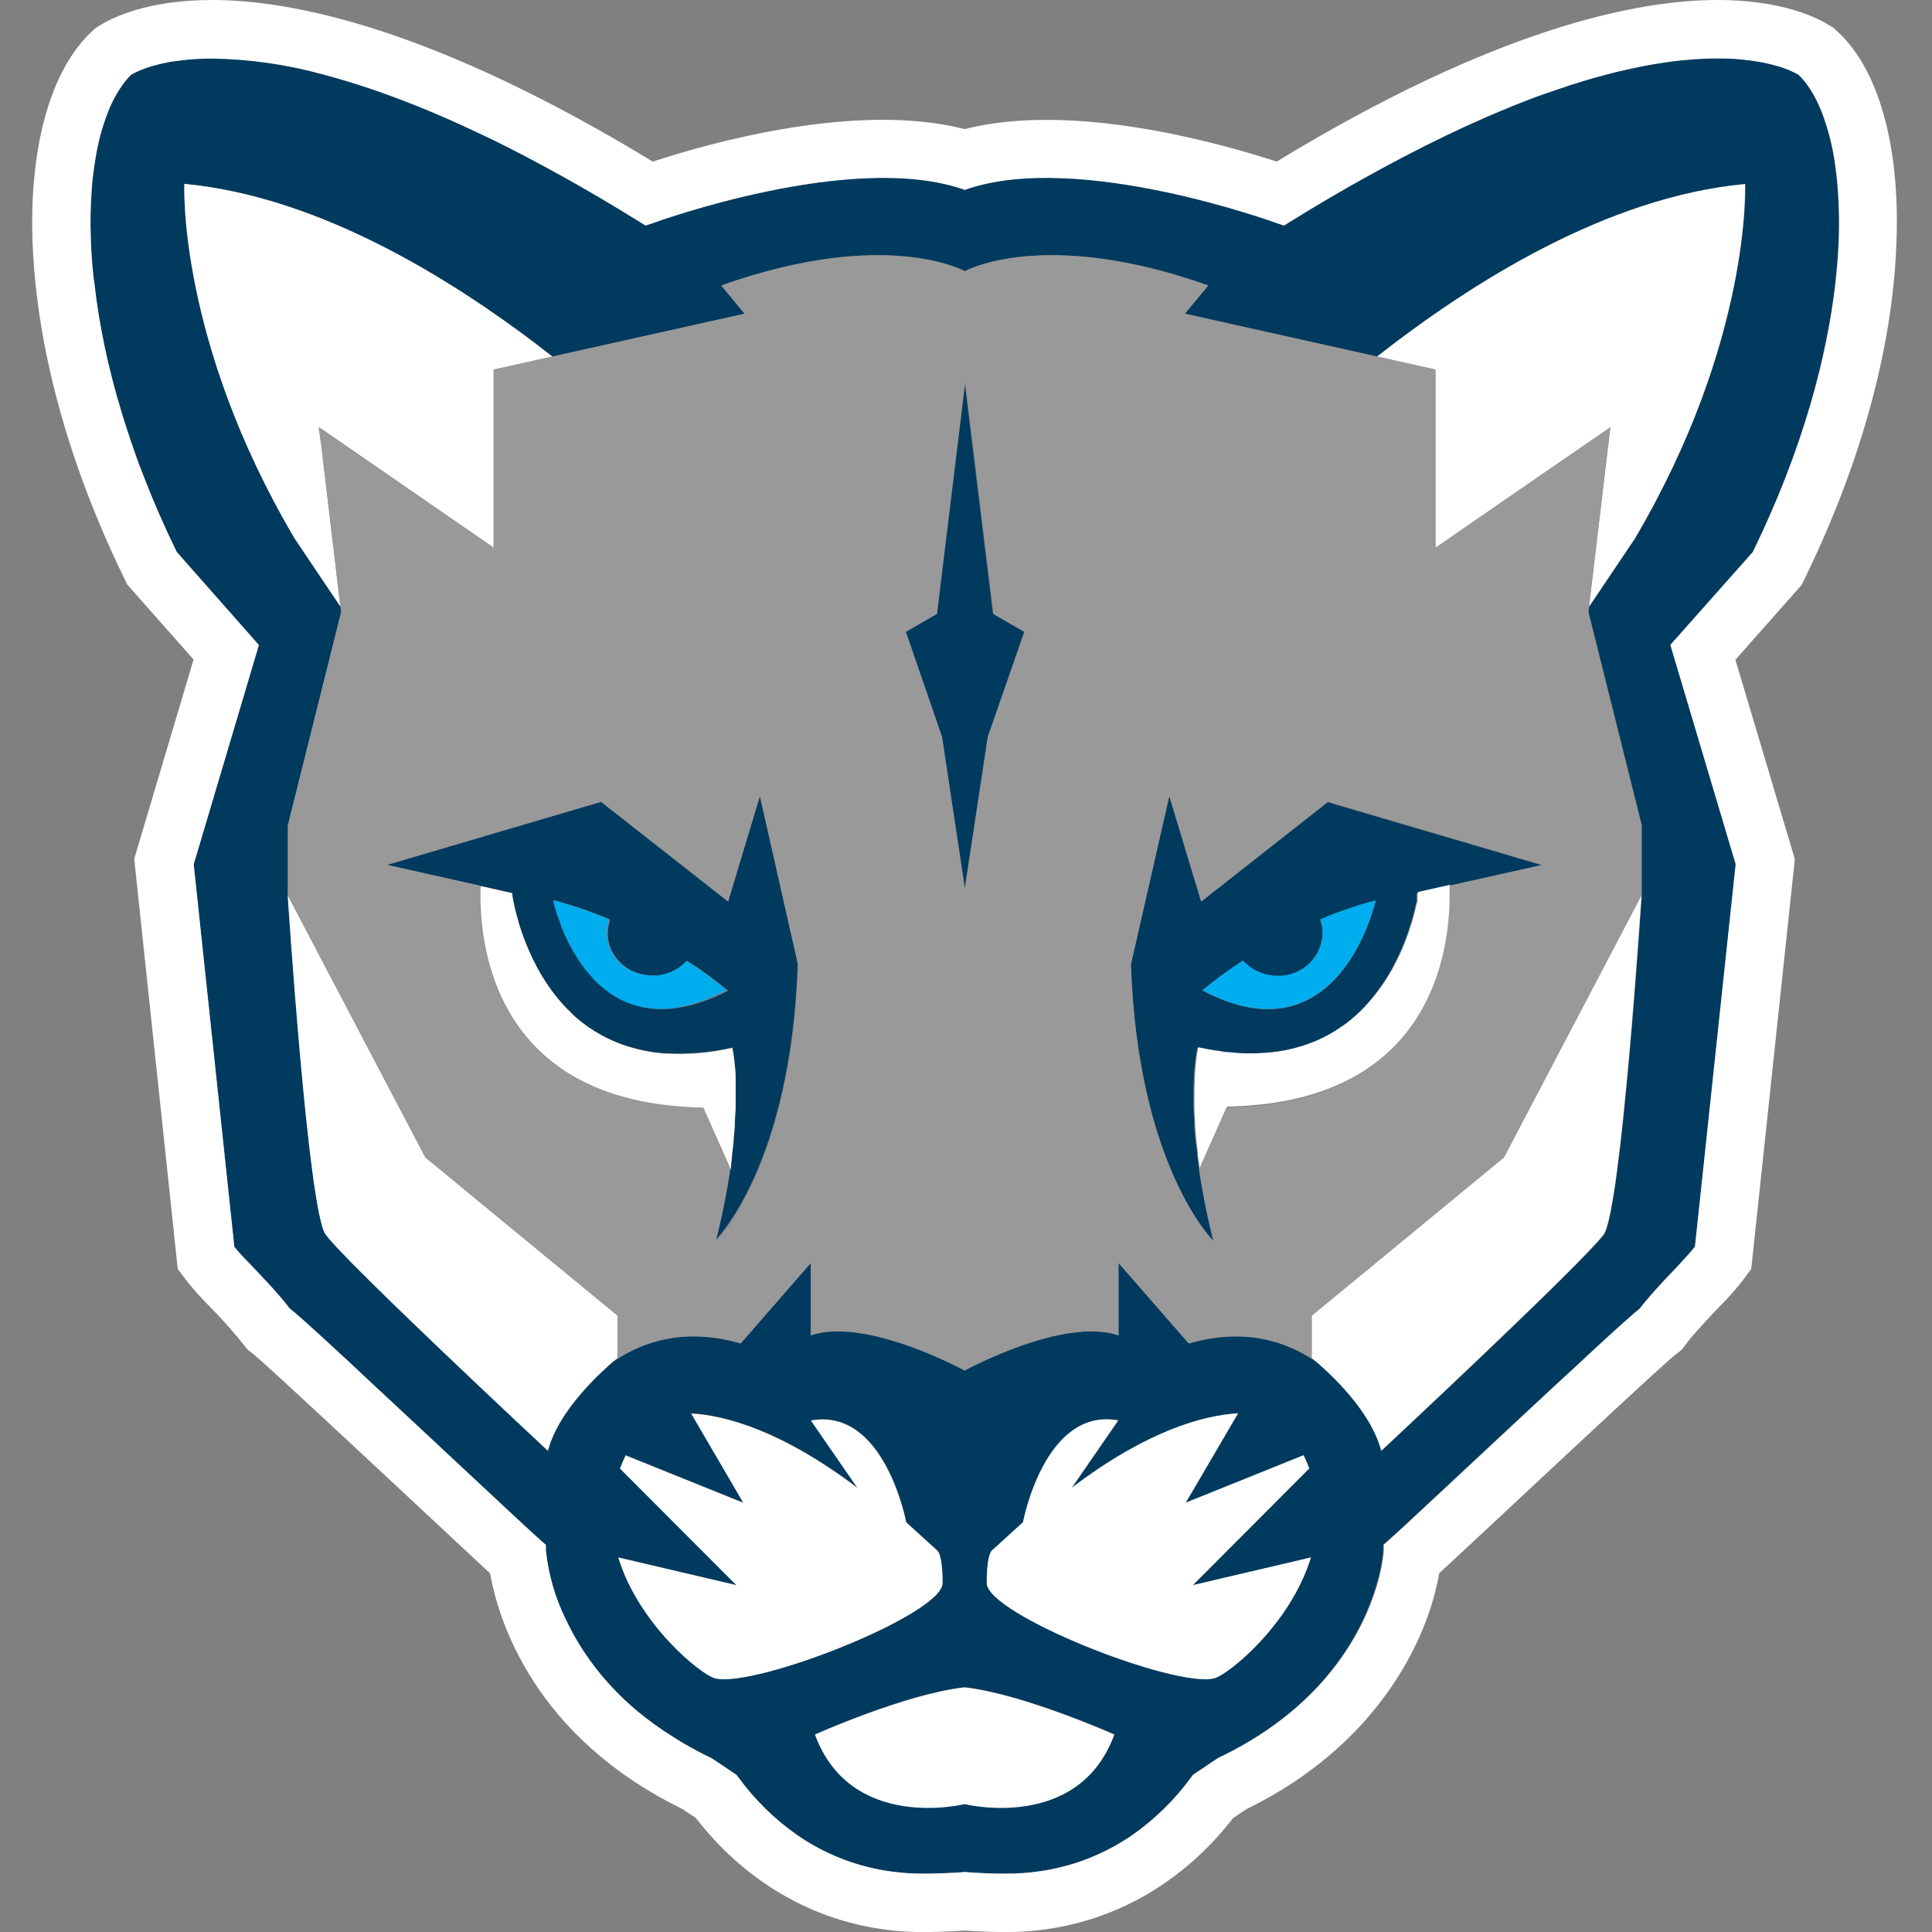 <svg width="618" height="618" viewBox="0 0 618 618" fill="none" xmlns="http://www.w3.org/2000/svg">
<rect x="0" y="0" width="618" height="618" fill="#808080" stroke="none"/>
<g clip-path="url(#clip0_11320_32693)">
<path d="M419.591 420.85L481.113 370.23L419.591 420.85V434.406H419.615H419.591V420.85Z" fill="#002A4E"/>
<path d="M481.989 159.452L459.162 175.149L481.989 159.452Z" fill="#002A4E"/>
<path d="M587.512 57.215C587.342 55.657 587.172 54.124 586.953 52.664C586.166 46.835 584.704 41.118 582.596 35.628C581.633 33.183 580.452 30.829 579.068 28.595C578.463 27.657 577.805 26.755 577.096 25.894C576.522 25.168 575.895 24.485 575.222 23.849L573.835 23.095L572.083 22.316C571.402 22.048 570.574 21.732 569.649 21.416L568.14 20.978C566.299 20.449 564.43 20.018 562.543 19.688C558.17 18.945 553.74 18.587 549.304 18.617C547.065 18.617 544.631 18.617 542.003 18.885C539.375 19.152 536.625 19.347 533.68 19.736C530.735 20.126 527.596 20.686 524.262 21.343C520.928 22 517.448 22.803 513.748 23.776C511.315 24.433 508.735 25.139 506.107 25.942L502.067 27.208C499.366 28.084 496.543 29.033 493.647 30.079C490.751 31.126 487.757 32.27 484.666 33.486C481.576 34.703 478.412 36.042 475.127 37.478C466.974 41.031 458.091 45.192 448.868 50.108C445.12 52.055 441.275 54.148 437.332 56.339C429.447 60.719 421.164 65.586 412.484 70.94L410.635 72.084L408.591 71.403C408.128 71.232 344.391 47.869 308.519 60.67C272.672 47.869 208.934 71.232 208.472 71.403L206.403 72.084L204.578 70.94C200.295 68.336 196.036 65.708 191.899 63.274C187.762 60.841 183.722 58.407 179.731 56.314C175.739 54.221 171.943 52.031 168.195 50.084C164.447 48.137 160.894 46.263 157.244 44.535C153.593 42.807 150.235 41.177 146.876 39.668C140.159 36.626 133.808 33.998 127.821 31.734C123.375 30.047 119.084 28.546 114.947 27.232C110.81 25.918 106.916 24.774 103.265 23.801C91.721 20.584 79.814 18.85 67.832 18.641C64.152 18.63 60.477 18.874 56.831 19.371L54.593 19.712C52.706 20.045 50.837 20.476 48.995 21.002L47.511 21.44C45.956 21.937 44.442 22.555 42.984 23.29L41.938 23.874C41.28 24.499 40.662 25.166 40.088 25.869C37.775 28.819 35.921 32.101 34.588 35.604C33.403 38.663 32.435 41.802 31.692 44.998C31.132 47.431 30.645 49.865 30.256 52.615C29.867 55.365 29.526 58.212 29.331 61.279C28.976 66.308 28.894 71.353 29.088 76.392C29.088 78.971 29.331 81.77 29.575 84.739C29.721 86.564 29.915 88.438 30.134 90.385C30.791 96.494 31.862 103.259 33.395 110.657C34.831 117.545 36.73 124.967 39.163 132.877C40.21 136.332 41.378 139.886 42.668 143.512C43.738 146.554 44.858 149.644 46.099 152.808C49.044 160.377 52.475 168.286 56.491 176.512L81.119 204.426L82.02 205.424L82.799 206.3L82.093 208.733L61.918 276.462L74.913 398.777C75.765 399.921 77.712 401.989 80.121 404.496L81.338 405.786C83.772 408.438 86.692 411.432 89.175 414.303C90.416 415.715 91.608 417.126 92.533 418.416C94.261 419.779 99.834 424.719 107.135 431.485L111.491 435.622L119.279 442.923L125.971 449.153L139.721 461.978L143.104 465.142C157.706 478.698 170.288 490.55 173.087 492.983L174.547 494.249V495.173V496.171C175.392 503.968 177.625 511.551 181.142 518.561C181.921 520.191 182.773 521.871 183.746 523.574C186.438 528.3 189.576 532.757 193.116 536.886C196.485 540.749 200.173 544.323 204.14 547.57C207.502 550.34 211.038 552.892 214.726 555.211C217.306 556.842 220.056 558.448 222.976 560.079C224.437 560.858 225.946 561.612 227.503 562.342L227.819 562.512L228.087 562.683L235.023 567.355L235.68 567.793L236.167 568.426C241.371 575.604 247.728 581.87 254.979 586.971C264.013 593.227 274.408 597.24 285.302 598.676C288.617 599.123 291.959 599.342 295.304 599.333H296.813C299.588 599.333 303.433 599.163 306.085 598.993C307.132 598.993 308.008 598.993 308.519 598.798C309.566 598.944 311.975 599.066 314.579 599.187C317.183 599.309 319.957 599.333 321.734 599.333C328.862 599.352 335.954 598.328 342.785 596.291C345.406 595.507 347.975 594.556 350.475 593.444C354.588 591.648 358.517 589.455 362.205 586.898C369.457 581.797 375.813 575.531 381.017 568.353L381.212 568.085L381.48 567.72L382.137 567.282L389.097 562.61L389.365 562.439L389.657 562.269C439.303 538.565 442.345 497.729 442.467 496.025V494.103L443.903 492.837C447.991 489.284 473.107 465.629 494.425 445.868C497.759 442.728 501.021 439.711 504.16 436.888L509.976 431.509C517.277 424.744 522.802 419.803 524.578 418.441C526.549 415.837 529.202 412.868 531.879 409.972L535.822 405.81L537.038 404.52L539.253 402.086L540.202 401.04C541.103 400.067 541.808 399.263 542.222 398.606L543.609 385.586L555.242 276.291L535.067 208.563L534.58 206.908L534.361 206.154L535.432 204.937L535.968 204.426L560.669 176.512C564.66 168.286 568.124 160.385 571.061 152.808C583.837 120.051 587.488 93.817 588.096 76.392C588.324 69.993 588.129 63.587 587.512 57.215ZM228.817 536.862C224.437 535.815 204.481 519.826 197.813 498.191L235.583 507.05L198.372 469.693C198.883 468.306 199.492 466.894 200.173 465.483L237.846 480.669L221.151 452.074C232.176 452.731 250.087 457.525 274.351 475.899L259.457 454.337C283.039 450.054 289.926 486.899 289.926 486.899L299.661 495.758C299.661 495.758 301.559 496.366 301.559 506.344C301.559 516.322 241.74 539.953 228.817 536.862ZM308.568 576.968C308.568 576.968 272.209 586.046 260.698 554.749C260.698 554.749 289.731 541.802 308.568 539.66C327.429 541.802 356.438 554.749 356.438 554.749C344.951 586.046 308.568 576.968 308.568 576.968ZM388.343 536.862C375.42 539.953 315.674 516.419 315.674 506.417C315.674 496.415 317.548 495.831 317.548 495.831L327.283 486.972C327.283 486.972 334.17 450.127 357.727 454.41L342.858 475.972C367.194 457.598 385.033 452.804 396.057 452.147L379.314 480.742L417.011 465.556C417.717 466.967 418.301 468.379 418.836 469.766L381.602 507.05L419.372 498.191C412.752 519.778 392.723 535.815 388.343 536.862ZM522.972 172.277L508.37 193.985L508.151 195.811L525.187 263.953V286.367C525.187 286.367 518.616 387.582 513.018 394.956C505.717 404.69 441.932 464.071 441.932 464.071C438.573 451.076 425.066 438.908 420.929 435.427C411.195 428.808 397.761 424.695 380.36 429.733L357.776 403.985V427.153C340.181 421.093 308.568 438.396 308.568 438.396C308.568 438.396 276.93 421.093 259.359 427.153V403.985L236.873 429.733C219.496 424.695 206.111 428.784 196.328 435.403C192.215 438.859 178.684 451.051 175.301 464.071C175.301 464.071 111.613 404.617 104.239 394.956C98.593 387.655 92.071 286.367 92.071 286.367V263.953L109.106 195.811L108.887 193.985L94.285 172.277C56.685 108.711 58.973 58.821 58.973 58.821C103.046 62.958 146.438 90.312 176.737 114.04L238.26 100.314L230.788 91.286C283.501 72.595 308.665 86.735 308.665 86.735C308.665 86.735 333.805 72.595 386.542 91.286L379.046 100.314L440.593 114.04C470.892 90.312 514.26 62.934 558.333 58.821C558.236 58.821 560.45 108.711 522.972 172.277Z" fill="#003A5F"/>
<path d="M232.906 288.387L192.264 256.482L123.757 276.657L153.52 283.301L163.693 285.588C163.693 285.588 163.693 285.807 163.693 286.197C163.768 286.794 163.873 287.387 164.009 287.973C164.179 288.874 164.423 290.017 164.739 291.332C165.056 292.646 165.396 293.765 165.81 295.274C166.942 299 168.349 302.636 170.02 306.152C170.442 307.029 170.88 307.905 171.334 308.781C172.557 311.11 173.923 313.361 175.423 315.522C177.277 318.212 179.37 320.729 181.677 323.042H181.799C182.626 323.845 183.454 324.648 184.233 325.476L186.204 327.082C191.316 331.022 197.192 333.857 203.459 335.405L205.138 335.819C207.592 336.351 210.08 336.709 212.585 336.889H213.217C220.229 337.256 227.257 336.641 234.098 335.064C234.366 336.476 234.585 337.912 234.755 339.42C234.755 339.42 234.755 339.591 234.755 339.688C234.926 341.124 235.047 342.584 235.12 344.044C235.12 344.215 235.12 344.385 235.12 344.555C235.12 345.991 235.12 347.451 235.12 348.912V349.544C235.12 350.98 235.12 352.44 235.12 353.901C235.109 354.128 235.109 354.355 235.12 354.582C235.12 356.042 234.974 357.527 234.877 358.987C234.889 359.198 234.889 359.409 234.877 359.62C234.877 361.104 234.658 362.589 234.512 364.049C234.512 364.219 234.512 364.39 234.512 364.56C234.366 366.069 234.195 367.553 234.001 369.014V369.379C233.806 370.887 233.611 372.372 233.392 373.832C232.245 381.538 230.709 389.181 228.793 396.733C228.793 396.733 252.983 373.005 255.173 308.294L243.005 254.438L232.906 288.387ZM202.315 321.241C201.336 320.907 200.377 320.517 199.443 320.073C197.997 319.367 196.606 318.554 195.281 317.639C193.991 316.734 192.771 315.734 191.631 314.646C191.047 314.11 190.512 313.551 189.976 312.991C189.898 312.921 189.832 312.839 189.781 312.748C188.852 311.755 187.975 310.715 187.153 309.633L186.423 308.61C185.985 308.002 185.571 307.418 185.182 306.81C183.049 303.469 181.239 299.932 179.779 296.248V295.955C179.195 294.495 178.733 293.157 178.343 292.013C177.954 290.869 177.711 289.896 177.516 289.214V289.02C177.455 288.812 177.406 288.6 177.37 288.387C177.362 288.265 177.362 288.143 177.37 288.022C178.952 288.436 180.485 288.898 182.018 289.36C185.084 290.285 188.029 291.307 190.901 292.427C192.337 292.962 193.724 293.522 195.111 294.106C195.111 294.252 195.111 294.422 195.111 294.568C194.676 295.838 194.446 297.169 194.43 298.511C194.421 300.787 195.026 303.023 196.182 304.984C197.565 307.316 199.582 309.206 201.998 310.436C204.14 311.496 206.496 312.053 208.886 312.066C209.428 312.103 209.973 312.103 210.516 312.066C211.575 311.96 212.619 311.74 213.631 311.409C214.119 311.256 214.598 311.077 215.067 310.874C216.917 310.071 218.576 308.885 219.934 307.394C224.46 310.281 228.793 313.459 232.906 316.909C219.959 323.48 210.054 323.967 202.315 321.241Z" fill="#003A5F"/>
<path d="M384.23 288.387L374.033 254.633L361.743 308.489C363.958 373.2 388.124 396.928 388.124 396.928C386.209 389.378 384.682 381.734 383.548 374.027C383.354 372.592 383.135 371.107 382.94 369.623V368.893L382.405 365.047C382.405 364.634 382.405 364.196 382.283 363.782L381.991 360.35C381.991 359.937 381.991 359.499 381.991 359.085C381.991 357.552 381.796 355.994 381.747 354.461C381.747 352.83 381.747 351.176 381.747 349.594V349.423C381.747 347.817 381.747 346.235 381.894 344.556C381.882 344.5 381.882 344.442 381.894 344.386C381.894 342.828 382.113 341.271 382.283 339.762V339.64C382.453 338.107 382.672 336.622 382.964 335.162C384.717 335.552 386.444 335.868 388.124 336.136L389.584 336.33C390.801 336.525 392.017 336.647 393.186 336.768L394.597 336.89C396.155 337.012 397.688 337.085 399.172 337.109C400.657 337.133 402.433 337.109 404.04 336.963C406.992 336.789 409.923 336.357 412.801 335.673C414.042 335.381 415.234 335.04 416.403 334.675L417.4 334.335C418.252 334.067 419.08 333.751 419.834 333.434L420.807 333.045C421.854 332.583 422.9 332.096 423.898 331.585C424.896 331.074 425.869 330.49 426.819 329.905L427.622 329.394C428.303 328.956 428.96 328.494 429.617 328.032L430.396 327.472C431.223 326.839 432.075 326.182 432.83 325.501C434.555 323.984 436.181 322.358 437.697 320.633C441.404 316.382 444.508 311.641 446.921 306.542L447.359 305.666C447.894 304.523 448.405 303.379 448.843 302.259C449.305 301.14 449.695 300.045 450.084 298.974C450.084 298.706 450.279 298.438 450.352 298.195C450.717 297.149 451.033 296.151 451.325 295.226C451.763 293.79 452.104 292.452 452.396 291.284C452.567 290.651 452.688 290.067 452.81 289.531C452.932 288.996 452.81 289.166 452.932 288.996C453.053 288.826 453.078 288.339 453.126 288.047C453.136 287.877 453.136 287.706 453.126 287.536V287.122C453.126 286.927 453.126 286.757 453.126 286.611C453.113 286.514 453.113 286.416 453.126 286.319C453.126 286.149 453.126 286.027 453.126 285.93V285.662L463.299 283.374L493.062 276.73L424.531 256.555L384.23 288.387ZM384.619 316.861C388.738 313.419 393.07 310.24 397.591 307.346C398.989 308.879 400.691 310.104 402.589 310.942C404.488 311.78 406.54 312.213 408.615 312.213C412.329 312.331 415.938 310.969 418.649 308.428C421.36 305.886 422.95 302.372 423.071 298.657C423.074 297.155 422.81 295.663 422.292 294.253C428.055 291.81 433.984 289.777 440.033 288.168C440.033 288.168 428.595 340.078 384.619 316.861Z" fill="#003A5F"/>
<path d="M308.568 122.315L299.514 196.371L289.585 202.115L301.194 235.748L308.568 284.25L315.966 235.748L327.574 202.115L317.621 196.371L308.568 122.315Z" fill="#003A5F"/>
<path d="M587.902 10.197L586.587 8.98L585.079 8.055C581.185 5.622 570.039 0 549.304 0C523.556 0 478.388 9.078 408.372 51.691C389.462 45.533 342.833 32.514 308.592 41.299C274.205 32.465 227.503 45.558 208.813 51.691C138.772 9.078 93.604 0 67.832 0C47.194 0 35.926 5.646 32.032 8.08L30.548 9.004L29.258 10.197C16.262 22.365 9.375 46.702 10.397 77.074C11.2 100.315 16.895 137.915 39.601 184.714L40.721 187.001L61.918 210.973L42.935 274.734L56.856 405.908L59.971 410.021C62.168 412.746 64.508 415.354 66.98 417.833C70.709 421.591 74.243 425.538 77.566 429.66L79.172 431.68L81.046 433.165C85.208 436.474 115.117 464.461 133.078 481.18C144.297 491.669 152.133 498.995 156.757 503.254C159.41 518.172 170.677 555.382 218.352 578.697L222.563 581.52C240.888 605.102 266.636 618.024 295.304 618.024C297.738 618.024 304.211 617.878 308.519 617.538C312.851 617.878 319.324 618.024 321.734 618.024C350.426 618.024 376.174 605.077 394.475 581.52L398.71 578.697C440.885 558.108 456.801 524.207 460.354 503.254C465.002 498.97 472.936 491.572 484.326 480.937C502.116 464.315 531.879 436.523 535.992 433.262L537.963 431.729L539.472 429.733C541.906 426.448 546.578 421.58 549.961 418.003C552.511 415.479 554.908 412.805 557.14 409.996L560.182 405.908L574.127 274.807L555.12 211.046L576.317 187.074L577.437 184.787C600.216 137.89 605.935 100.364 606.641 77.122C607.76 46.604 600.897 22.244 587.902 10.197ZM571.109 152.857C568.173 160.418 564.709 168.319 560.718 176.561L535.968 204.426L535.384 205.083L534.313 206.3L534.532 207.055L535.018 208.709L555.193 276.438L543.561 385.733L542.173 398.753C541.76 399.313 541.054 400.116 540.153 401.186L539.204 402.233L536.99 404.667L535.773 405.956L531.83 410.118C529.178 413.014 526.525 415.983 524.529 418.587C522.802 419.95 517.229 424.89 509.928 431.656L504.33 436.888C501.264 439.711 498.003 442.729 494.596 445.868C473.35 465.629 448.162 489.284 444.073 492.838L442.637 494.103V496.026C442.637 497.729 439.474 538.566 389.827 562.269L389.535 562.44L389.267 562.61L382.307 567.283L381.65 567.721L381.382 568.086L381.188 568.354C375.984 575.531 369.627 581.797 362.376 586.898C358.687 589.456 354.759 591.648 350.645 593.444C348.145 594.556 345.576 595.507 342.955 596.292C336.124 598.328 329.032 599.353 321.904 599.334C320.128 599.334 317.329 599.334 314.749 599.188C312.17 599.042 309.736 598.944 308.689 598.798C308.178 598.798 307.302 598.945 306.256 598.993C303.603 599.164 299.758 599.285 296.984 599.334H295.475C292.073 599.35 288.674 599.131 285.302 598.677C274.359 597.237 263.92 593.198 254.857 586.898C247.606 581.797 241.249 575.531 236.045 568.354L235.558 567.721L234.901 567.283L227.965 562.61L227.698 562.44L227.381 562.269C225.759 561.539 224.25 560.785 222.855 560.006C219.934 558.449 217.184 556.842 214.605 555.139C210.96 552.839 207.465 550.311 204.14 547.57C200.204 544.296 196.549 540.698 193.213 536.814C189.673 532.685 186.536 528.227 183.843 523.501C182.87 521.798 182.018 520.119 181.239 518.488C177.722 511.478 175.489 503.896 174.644 496.099V495.101V494.176L173.184 492.911C170.385 490.477 157.73 478.625 143.201 465.07L139.819 461.906L126.069 449.081L119.376 442.85L111.588 435.55L107.184 431.51C99.883 424.744 94.358 419.804 92.582 418.441C91.608 417.151 90.464 415.74 89.223 414.328C86.79 411.456 83.894 408.463 81.387 405.81L80.17 404.521C77.736 402.087 75.814 399.945 74.962 398.801L61.966 276.486L82.093 208.758L82.798 206.324L82.02 205.448L81.119 204.426L56.539 176.561C52.524 168.335 49.092 160.426 46.148 152.857C44.907 149.694 43.714 146.603 42.716 143.561C41.426 139.935 40.283 136.26 39.212 132.926C36.778 125.016 34.88 117.594 33.444 110.707C31.911 103.406 30.84 96.543 30.183 90.434C29.769 88.487 29.769 86.613 29.526 84.788C29.282 81.819 29.112 79.02 29.039 76.441C28.846 71.403 28.927 66.357 29.282 61.328C29.477 58.261 29.794 55.365 30.207 52.664C30.621 49.963 31.083 47.407 31.643 45.047C32.418 41.849 33.418 38.709 34.636 35.653C35.969 32.15 37.824 28.868 40.137 25.918C40.695 25.216 41.296 24.55 41.938 23.923L43.008 23.339C44.466 22.604 45.98 21.986 47.535 21.489L49.019 21.051C50.862 20.525 52.73 20.095 54.617 19.761L56.831 19.469C60.477 18.971 64.152 18.727 67.832 18.739C79.834 18.91 91.766 20.611 103.338 23.801C107.037 24.774 110.931 25.918 115.02 27.233C119.108 28.547 123.392 30.055 127.87 31.759C133.856 34.022 140.208 36.626 146.925 39.693C150.283 41.234 153.739 42.856 157.292 44.56C160.845 46.264 164.496 48.113 168.244 50.109C171.992 52.056 175.837 54.149 179.779 56.339C183.722 58.529 187.762 60.841 191.947 63.299C196.133 65.757 200.343 68.312 204.675 71.014L206.501 72.158L208.569 71.476C209.032 71.306 272.769 47.943 308.616 60.744C344.488 47.943 408.226 71.306 408.688 71.476L410.732 72.158L412.582 71.014C421.262 65.611 429.544 60.744 437.429 56.412C441.372 54.222 445.217 52.129 448.965 50.182C458.31 45.315 467.071 41.104 475.224 37.551C478.509 36.115 481.673 34.801 484.764 33.56C487.854 32.319 490.823 31.126 493.744 30.153C496.664 29.179 499.463 28.157 502.164 27.281L506.204 26.016C508.832 25.213 511.388 24.507 513.846 23.85C517.545 22.876 521.147 22.073 524.359 21.416C527.572 20.759 530.808 20.224 533.777 19.81C536.746 19.396 539.496 19.128 542.1 18.958C544.704 18.788 547.114 18.69 549.401 18.69C553.837 18.66 558.267 19.019 562.64 19.761C564.528 20.092 566.396 20.522 568.238 21.051L569.747 21.489C570.671 21.805 571.499 22.122 572.18 22.39L573.932 23.168L575.32 23.923C575.993 24.558 576.619 25.241 577.194 25.967C577.902 26.829 578.56 27.731 579.165 28.668C580.549 30.902 581.73 33.256 582.694 35.702C584.802 41.192 586.263 46.909 587.05 52.737C587.269 54.197 587.439 55.73 587.61 57.288C588.237 63.676 588.44 70.099 588.218 76.514C587.537 93.866 583.886 120.1 571.109 152.857Z" fill="white"/>
<path d="M301.486 506.418C301.486 496.44 299.588 495.831 299.588 495.831L289.853 486.973C289.853 486.973 282.966 450.128 259.384 454.411L274.278 475.973C249.941 457.599 232.103 452.805 221.078 452.147L237.773 480.743L200.125 465.557C199.443 466.968 198.835 468.38 198.324 469.767L235.534 507.051L197.764 498.192C204.359 519.778 224.388 535.816 228.769 536.863C241.74 539.953 301.486 516.42 301.486 506.418Z" fill="white"/>
<path d="M260.698 554.871C272.209 586.167 308.568 577.09 308.568 577.09C308.568 577.09 344.951 586.167 356.438 554.871C356.438 554.871 327.429 541.924 308.568 539.782C289.731 541.802 260.698 554.871 260.698 554.871Z" fill="white"/>
<path d="M418.788 469.694C418.252 468.307 417.668 466.895 416.962 465.484L379.265 480.67L396.009 452.074C384.984 452.731 367.048 457.526 342.809 475.9L357.679 454.338C334.121 450.054 327.234 486.9 327.234 486.9L317.499 495.758C317.499 495.758 315.625 496.367 315.625 506.345C315.625 516.322 375.347 539.953 388.343 536.862C392.723 535.816 412.679 519.827 419.323 498.192L381.553 507.05L418.788 469.694Z" fill="white"/>
<path d="M197.545 434.406V420.85L136.047 370.231L92.022 286.367C92.022 286.367 98.593 387.582 104.19 394.956C111.491 404.691 175.253 464.072 175.253 464.072C178.635 451.052 192.288 438.859 196.279 435.404L197.545 434.406Z" fill="white"/>
<path d="M419.591 420.85V434.406L420.369 435.039L420.807 435.428C424.945 438.908 438.451 451.076 441.81 464.072C441.81 464.072 505.498 404.618 512.897 394.956C518.518 387.656 525.065 286.367 525.065 286.367L481.065 370.231L419.591 420.85Z" fill="white"/>
<path d="M157.974 175.223V118.202L176.664 114.041C146.365 90.313 102.973 62.959 58.973 58.821C58.973 58.821 56.758 108.711 94.261 172.278L108.863 193.986L102.779 142.563L102.073 136.649L157.974 175.223Z" fill="white"/>
<path d="M440.496 114.041L458.991 118.154H459.162V175.223L481.989 159.526L515.111 136.723L508.297 194.059L522.899 172.351C560.377 108.784 558.162 58.895 558.162 58.895C514.065 62.959 470.795 90.313 440.496 114.041Z" fill="white"/>
<path d="M234.196 369.524V369.159C234.39 367.699 234.561 366.215 234.707 364.706C234.707 364.535 234.707 364.365 234.707 364.195C234.853 362.734 234.974 361.25 235.072 359.765C235.084 359.555 235.084 359.343 235.072 359.133C235.072 357.672 235.266 356.188 235.315 354.728C235.303 354.501 235.303 354.273 235.315 354.046C235.315 352.586 235.315 351.126 235.315 349.69V349.057C235.315 347.597 235.315 346.137 235.315 344.701C235.315 344.531 235.315 344.36 235.315 344.19C235.315 342.73 235.12 341.27 234.95 339.834C234.95 339.834 234.95 339.639 234.95 339.566C234.78 338.057 234.561 336.621 234.293 335.21C227.452 336.787 220.423 337.401 213.412 337.035H212.779C210.275 336.854 207.786 336.497 205.333 335.964L203.653 335.551C197.387 334.002 191.511 331.168 186.399 327.228L184.428 325.621C183.527 324.867 182.7 324.064 181.994 323.188H181.872C179.565 320.875 177.472 318.358 175.618 315.668C174.117 313.507 172.752 311.256 171.529 308.927C171.075 308.05 170.637 307.174 170.215 306.298C168.544 302.782 167.136 299.145 166.005 295.42C165.591 293.984 165.226 292.645 164.934 291.477C164.642 290.309 164.374 289.044 164.204 288.119C164.068 287.532 163.963 286.94 163.888 286.342C163.888 285.953 163.888 285.734 163.888 285.734L153.715 283.446C153.107 298.657 155.735 353.195 225.021 354.411L233.806 374.173C233.831 372.518 234.025 371.033 234.196 369.524Z" fill="white"/>
<path d="M453.443 285.759C453.443 285.759 453.443 285.978 453.443 286.148C453.429 286.245 453.429 286.343 453.443 286.44C453.443 286.586 453.443 286.757 453.443 286.951V287.365C453.452 287.535 453.452 287.706 453.443 287.876C453.443 288.168 453.443 288.484 453.248 288.825C453.053 289.166 453.248 289.166 453.126 289.361C453.005 289.555 452.883 290.48 452.713 291.113C452.421 292.281 452.08 293.546 451.642 295.055C451.35 295.98 451.033 296.978 450.668 298.024C450.668 298.268 450.498 298.535 450.401 298.803C450.011 299.874 449.622 300.969 449.16 302.089C448.722 303.208 448.21 304.352 447.675 305.496L447.237 306.372C444.824 311.47 441.721 316.212 438.013 320.463C436.497 322.188 434.871 323.814 433.146 325.33C432.367 326.011 431.516 326.668 430.713 327.301L429.934 327.861C429.277 328.323 428.62 328.786 427.938 329.224L427.135 329.735C426.178 330.319 425.204 330.879 424.215 331.414C423.217 331.925 422.17 332.412 421.124 332.874L420.151 333.264C419.347 333.58 418.52 333.896 417.717 334.164L416.719 334.505C415.551 334.87 414.285 335.21 413.117 335.503C410.24 336.186 407.308 336.618 404.356 336.792C402.823 336.914 401.217 336.963 399.489 336.938C397.761 336.914 396.471 336.938 394.914 336.719L393.502 336.598C392.334 336.598 391.068 336.354 389.9 336.16L388.44 335.965C386.761 335.697 385.033 335.381 383.281 334.991C382.989 336.452 382.77 337.936 382.599 339.469V339.591C382.429 341.1 382.283 342.657 382.21 344.215C382.198 344.271 382.198 344.329 382.21 344.385C382.21 345.967 382.088 347.549 382.064 349.253V349.423C382.064 351.029 382.064 352.684 382.064 354.29C382.064 355.823 382.21 357.381 382.307 358.914C382.307 359.328 382.307 359.766 382.307 360.18L382.599 363.611C382.599 364.025 382.599 364.463 382.721 364.877L383.159 368.6V369.33C383.354 370.815 383.573 372.299 383.768 373.735L392.529 353.974C461.839 352.757 464.467 298.219 463.859 283.009L453.686 285.296L453.443 285.759Z" fill="white"/>
<path d="M232.516 316.861C228.419 313.413 224.103 310.234 219.594 307.345C218.236 308.837 216.577 310.023 214.726 310.826C214.257 311.029 213.778 311.208 213.291 311.361C212.279 311.692 211.234 311.912 210.175 312.018C209.633 312.055 209.088 312.055 208.545 312.018C206.155 312.005 203.8 311.447 201.658 310.388C199.242 309.158 197.225 307.268 195.841 304.936C194.686 302.975 194.08 300.739 194.089 298.463C194.106 297.121 194.336 295.79 194.77 294.52C194.77 294.374 194.77 294.204 194.77 294.058C193.383 293.474 191.996 292.914 190.56 292.379C187.689 291.259 184.744 290.237 181.677 289.312C180.144 288.85 178.611 288.387 177.029 287.974C177.021 288.095 177.021 288.217 177.029 288.339C177.065 288.552 177.114 288.764 177.175 288.971V289.166C177.37 289.848 177.638 290.797 178.003 291.965C178.368 293.133 178.854 294.398 179.438 295.907V296.199C180.899 299.884 182.708 303.421 184.841 306.761C185.231 307.37 185.644 307.954 186.082 308.562L186.812 309.584C187.634 310.667 188.512 311.707 189.441 312.699C189.492 312.791 189.558 312.873 189.635 312.943C190.171 313.503 190.706 314.062 191.29 314.598C192.43 315.686 193.651 316.686 194.941 317.591C196.265 318.506 197.656 319.319 199.102 320.025C200.037 320.468 200.995 320.858 201.974 321.193C209.713 323.87 219.618 323.383 232.176 316.764L232.516 316.861Z" fill="#00AEEF"/>
<path d="M423.071 298.56C422.95 302.274 421.36 305.788 418.649 308.33C415.938 310.872 412.329 312.233 408.615 312.115C406.54 312.115 404.488 311.683 402.589 310.844C400.691 310.006 398.989 308.781 397.59 307.248C393.07 310.143 388.738 313.321 384.619 316.764C428.595 339.981 440.033 287.974 440.033 287.974C433.984 289.582 428.055 291.615 422.292 294.058C422.822 295.499 423.085 297.025 423.071 298.56Z" fill="#00AEEF"/>
<path d="M459.162 175.222V118.202H458.991L378.949 100.363L386.444 91.335C333.707 72.644 308.568 86.784 308.568 86.784C308.568 86.784 283.428 72.644 230.691 91.335L238.162 100.363L157.852 118.251V175.222L101.878 136.722L102.779 142.563L109.13 195.811L92.095 263.953V286.367L136.12 370.23L197.618 420.85V434.406L196.401 435.403C206.136 428.784 219.569 424.695 236.946 429.733L259.359 403.985V427.153C276.955 421.094 308.568 438.397 308.568 438.397C308.568 438.397 340.205 421.094 357.776 427.153V403.985L380.214 429.733C397.615 424.695 411.024 428.808 420.783 435.428L420.345 435.038L419.566 434.406V420.85L481.089 370.23L525.089 286.367V263.953L508.054 195.811L515.087 136.649L481.965 159.452L459.162 175.222ZM229.012 396.927C230.929 389.376 232.464 381.733 233.611 374.027L224.826 354.266C155.54 353.049 152.912 298.511 153.52 283.301L123.757 276.657L192.264 256.482L232.906 288.387L243.103 254.632L255.271 308.489C253.202 373.199 229.012 396.927 229.012 396.927ZM315.966 235.747L308.665 284.25L301.364 235.747L289.78 202.114L299.734 196.371L308.762 122.315L317.816 196.371L327.769 202.114L315.966 235.747ZM463.64 283.301C464.248 298.511 461.62 353.049 392.31 354.266L383.548 374.027C384.682 381.733 386.209 389.377 388.124 396.927C388.124 396.927 363.958 373.199 361.743 308.489L374.033 254.632L384.23 288.387L424.872 256.482L493.403 276.657L463.64 283.301Z" fill="#999999"/>
</g>
<defs>
<clipPath id="clip0_11320_32693">
<rect width="596.535" height="618" fill="white" transform="translate(10.3)"/>
</clipPath>
</defs>
</svg>
